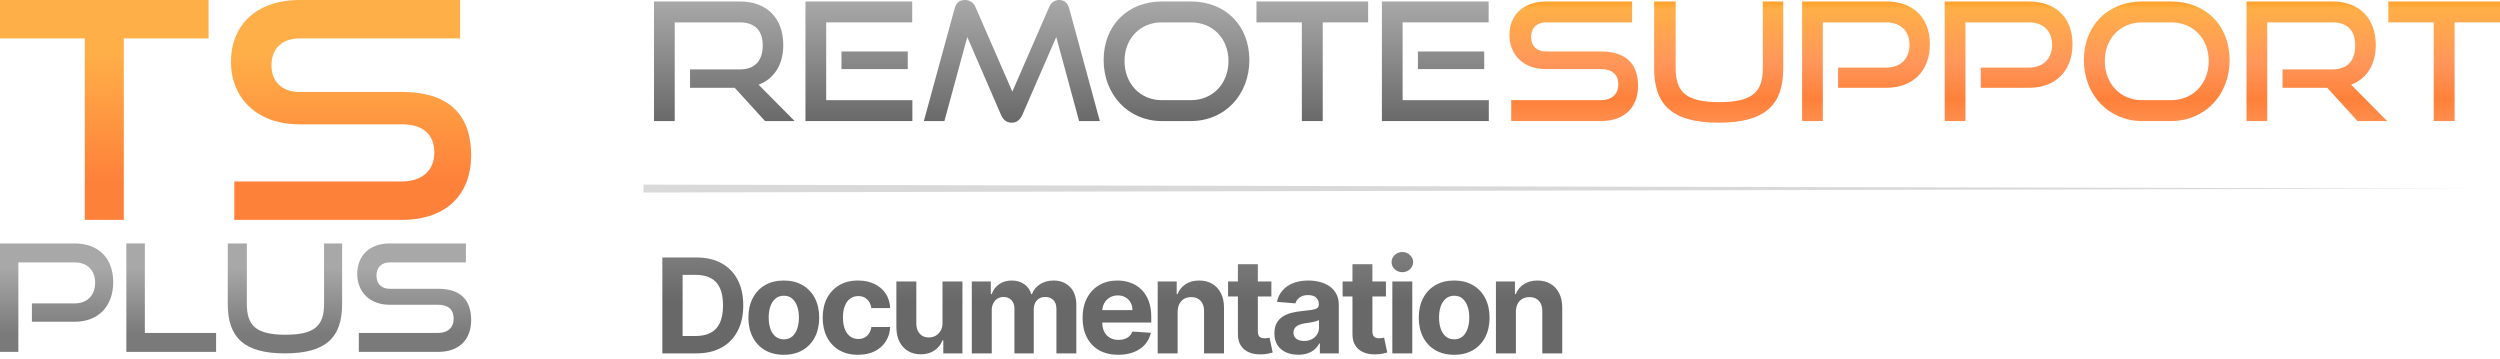 <svg width="474" height="68" viewBox="0 0 474 68" fill="none" xmlns="http://www.w3.org/2000/svg">
<path d="M303.523 22.951C308.263 22.951 310.571 20.113 310.571 16.309C310.571 11.912 308.107 9.76 303.523 9.76H293.139C291.393 9.76 290.302 8.731 290.302 7.016C290.302 5.301 291.362 4.241 293.171 4.241H309.448V0.281H293.171C288.649 0.281 286.186 2.993 286.186 6.642C286.186 10.384 288.836 13.097 293.108 13.097H303.523C305.644 13.097 306.829 14.095 306.829 16.028C306.829 17.805 305.644 18.99 303.523 18.99H286.529V22.951H303.523Z" fill="url(#paint0_linear_1269_87)"/>
<path d="M334.235 12.941C334.235 17.494 332.208 19.364 325.972 19.364C319.735 19.364 317.708 17.494 317.708 12.941V0.281H313.623V12.941C313.623 19.957 317.116 23.262 325.847 23.262C334.64 23.262 338.102 19.957 338.102 12.941V0.281H334.235V12.941Z" fill="url(#paint1_linear_1269_87)"/>
<path d="M357.612 16.652C362.851 16.652 365.907 13.284 365.907 8.388C365.907 3.43 362.851 0.281 357.612 0.281H341.678V22.951H345.607V4.241H357.612C360.387 4.241 362.04 5.893 362.04 8.513C362.04 11.07 360.387 12.816 357.612 12.816H348.507V16.652H357.612Z" fill="url(#paint2_linear_1269_87)"/>
<path d="M384.654 16.652C389.892 16.652 392.948 13.284 392.948 8.388C392.948 3.43 389.892 0.281 384.654 0.281H368.719V22.951H372.648V4.241H384.654C387.429 4.241 389.081 5.893 389.081 8.513C389.081 11.07 387.429 12.816 384.654 12.816H375.548V16.652H384.654Z" fill="url(#paint3_linear_1269_87)"/>
<path d="M411.633 22.951C418.088 22.951 422.734 17.961 422.734 11.382C422.734 4.802 418.181 0.281 411.633 0.281H406.113C399.783 0.281 395.106 4.708 395.106 11.382C395.106 17.961 399.783 22.951 406.113 22.951H411.633ZM406.113 18.99C402.028 18.99 399.066 15.841 399.066 11.569C399.066 7.266 402.059 4.241 406.113 4.241H411.633C415.811 4.241 418.774 7.297 418.774 11.569C418.774 15.841 415.811 18.99 411.633 18.99H406.113Z" fill="url(#paint4_linear_1269_87)"/>
<path d="M452.6 22.951L445.771 16.059C448.702 14.937 450.448 12.286 450.448 8.544C450.448 3.492 447.392 0.281 442.216 0.281H425.939V22.951H429.868V4.241H442.216C444.929 4.241 446.551 5.675 446.551 8.606C446.551 11.538 445.054 13.159 442.216 13.159H432.768V16.652H441.249L446.987 22.951H452.6Z" fill="url(#paint5_linear_1269_87)"/>
<path d="M465.394 22.951V4.241H474V0.281H452.827V4.241H461.433V22.951H465.394Z" fill="url(#paint6_linear_1269_87)"/>
<path d="M150.661 22.951L143.832 16.059C146.764 14.937 148.51 12.286 148.51 8.544C148.51 3.493 145.454 0.281 140.278 0.281H124V22.951H127.929V4.241H140.278C142.99 4.241 144.612 5.675 144.612 8.607C144.612 11.538 143.115 13.159 140.278 13.159H130.829V16.652H139.311L145.049 22.951H150.661Z" fill="url(#paint7_linear_1269_87)"/>
<path d="M172.985 22.951V18.99H156.645V4.241H172.954V0.281H152.716V22.951H172.985ZM172.112 13.097V9.76H159.545V13.097H172.112Z" fill="url(#paint8_linear_1269_87)"/>
<path d="M208.527 22.951L202.727 1.622C202.415 0.53 201.792 0 200.825 0C199.983 0 199.297 0.468 198.923 1.341L191.938 17.369L184.953 1.341C184.579 0.468 183.799 0 182.957 0C181.897 0 181.273 0.53 180.993 1.622L175.162 22.951H179.059L183.394 7.016L189.786 21.766C190.192 22.732 190.878 23.262 191.813 23.262C192.78 23.262 193.404 22.732 193.84 21.766L200.264 7.016L204.598 22.951H208.527Z" fill="url(#paint9_linear_1269_87)"/>
<path d="M225.778 22.951C232.232 22.951 236.879 17.961 236.879 11.382C236.879 4.802 232.326 0.281 225.778 0.281H220.258C213.928 0.281 209.251 4.709 209.251 11.382C209.251 17.961 213.928 22.951 220.258 22.951H225.778ZM220.258 18.99C216.173 18.99 213.211 15.841 213.211 11.569C213.211 7.266 216.204 4.241 220.258 4.241H225.778C229.956 4.241 232.919 7.297 232.919 11.569C232.919 15.841 229.956 18.99 225.778 18.99H220.258Z" fill="url(#paint10_linear_1269_87)"/>
<path d="M250.792 22.951V4.241H259.398V0.281H238.225V4.241H246.831V22.951H250.792Z" fill="url(#paint11_linear_1269_87)"/>
<path d="M282.278 22.951V18.99H265.938V4.241H282.247V0.281H262.009V22.951H282.278ZM281.405 13.097V9.76H268.838V13.097H281.405Z" fill="url(#paint12_linear_1269_87)"/>
<path d="M132.026 67H125.58V48.818H132.079C133.908 48.818 135.482 49.182 136.802 49.91C138.122 50.632 139.137 51.671 139.847 53.026C140.563 54.382 140.921 56.003 140.921 57.891C140.921 59.785 140.563 61.413 139.847 62.774C139.137 64.135 138.116 65.18 136.784 65.908C135.458 66.636 133.872 67 132.026 67ZM129.424 63.706H131.866C133.002 63.706 133.958 63.505 134.733 63.103C135.515 62.694 136.1 62.064 136.491 61.212C136.888 60.353 137.086 59.247 137.086 57.891C137.086 56.548 136.888 55.45 136.491 54.598C136.1 53.745 135.518 53.118 134.742 52.716C133.967 52.313 133.011 52.112 131.875 52.112H129.424V63.706ZM148.609 67.266C147.23 67.266 146.037 66.973 145.031 66.387C144.031 65.796 143.259 64.973 142.714 63.919C142.17 62.86 141.897 61.632 141.897 60.235C141.897 58.827 142.17 57.595 142.714 56.542C143.259 55.483 144.031 54.66 145.031 54.074C146.037 53.482 147.23 53.186 148.609 53.186C149.988 53.186 151.178 53.482 152.178 54.074C153.184 54.66 153.959 55.483 154.504 56.542C155.048 57.595 155.321 58.827 155.321 60.235C155.321 61.632 155.048 62.86 154.504 63.919C153.959 64.973 153.184 65.796 152.178 66.387C151.178 66.973 149.988 67.266 148.609 67.266ZM148.627 64.337C149.254 64.337 149.778 64.159 150.198 63.804C150.618 63.443 150.935 62.952 151.148 62.33C151.367 61.709 151.476 61.002 151.476 60.209C151.476 59.415 151.367 58.708 151.148 58.087C150.935 57.465 150.618 56.974 150.198 56.613C149.778 56.252 149.254 56.071 148.627 56.071C147.993 56.071 147.461 56.252 147.029 56.613C146.603 56.974 146.28 57.465 146.061 58.087C145.848 58.708 145.741 59.415 145.741 60.209C145.741 61.002 145.848 61.709 146.061 62.33C146.28 62.952 146.603 63.443 147.029 63.804C147.461 64.159 147.993 64.337 148.627 64.337ZM162.691 67.266C161.294 67.266 160.093 66.97 159.087 66.379C158.086 65.781 157.317 64.952 156.778 63.893C156.246 62.833 155.979 61.614 155.979 60.235C155.979 58.838 156.249 57.613 156.787 56.56C157.332 55.5 158.104 54.675 159.104 54.083C160.105 53.485 161.294 53.186 162.673 53.186C163.863 53.186 164.905 53.402 165.798 53.834C166.692 54.266 167.399 54.873 167.92 55.654C168.441 56.435 168.728 57.353 168.781 58.406H165.212C165.112 57.726 164.845 57.178 164.413 56.764C163.987 56.344 163.428 56.133 162.735 56.133C162.149 56.133 161.637 56.293 161.199 56.613C160.767 56.927 160.43 57.385 160.187 57.989C159.945 58.593 159.823 59.324 159.823 60.182C159.823 61.052 159.942 61.792 160.179 62.401C160.421 63.011 160.762 63.475 161.199 63.795C161.637 64.115 162.149 64.275 162.735 64.275C163.167 64.275 163.555 64.186 163.898 64.008C164.248 63.831 164.535 63.573 164.759 63.236C164.99 62.892 165.141 62.481 165.212 62.002H168.781C168.722 63.043 168.438 63.961 167.929 64.754C167.426 65.541 166.73 66.157 165.843 66.6C164.955 67.044 163.904 67.266 162.691 67.266ZM178.697 61.194V53.364H182.479V67H178.848V64.523H178.706C178.398 65.322 177.886 65.964 177.17 66.45C176.46 66.935 175.593 67.178 174.569 67.178C173.658 67.178 172.856 66.97 172.163 66.556C171.471 66.142 170.929 65.553 170.539 64.789C170.154 64.026 169.959 63.111 169.953 62.046V53.364H173.735V61.371C173.74 62.176 173.956 62.813 174.383 63.28C174.809 63.748 175.38 63.981 176.096 63.981C176.552 63.981 176.978 63.878 177.374 63.671C177.771 63.458 178.091 63.144 178.333 62.73C178.582 62.316 178.703 61.803 178.697 61.194ZM184.254 67V53.364H187.859V55.77H188.019C188.303 54.971 188.776 54.34 189.439 53.879C190.102 53.417 190.895 53.186 191.818 53.186C192.753 53.186 193.549 53.42 194.206 53.887C194.863 54.349 195.301 54.976 195.52 55.77H195.662C195.941 54.988 196.444 54.364 197.172 53.896C197.906 53.423 198.773 53.186 199.773 53.186C201.045 53.186 202.078 53.592 202.871 54.402C203.67 55.207 204.07 56.349 204.07 57.829V67H200.297V58.575C200.297 57.817 200.095 57.249 199.693 56.87C199.29 56.492 198.787 56.302 198.184 56.302C197.497 56.302 196.961 56.521 196.577 56.959C196.192 57.391 196 57.962 196 58.673V67H192.333V58.495C192.333 57.826 192.141 57.294 191.756 56.897C191.377 56.501 190.877 56.302 190.256 56.302C189.836 56.302 189.457 56.409 189.119 56.622C188.788 56.829 188.525 57.122 188.329 57.501C188.134 57.874 188.036 58.312 188.036 58.815V67H184.254ZM212.022 67.266C210.619 67.266 209.411 66.982 208.399 66.414C207.393 65.84 206.618 65.029 206.073 63.981C205.529 62.928 205.257 61.682 205.257 60.244C205.257 58.841 205.529 57.61 206.073 56.551C206.618 55.491 207.384 54.666 208.373 54.074C209.367 53.482 210.533 53.186 211.871 53.186C212.77 53.186 213.608 53.331 214.383 53.621C215.164 53.905 215.845 54.334 216.425 54.908C217.011 55.483 217.467 56.205 217.792 57.075C218.118 57.939 218.28 58.951 218.28 60.111V61.15H206.766V58.806H214.72C214.72 58.261 214.602 57.779 214.365 57.359C214.129 56.938 213.8 56.61 213.38 56.373C212.966 56.131 212.483 56.009 211.933 56.009C211.359 56.009 210.85 56.142 210.406 56.409C209.968 56.669 209.625 57.021 209.376 57.465C209.127 57.903 209 58.392 208.994 58.93V61.158C208.994 61.833 209.119 62.416 209.367 62.907C209.622 63.399 209.98 63.777 210.441 64.044C210.903 64.31 211.45 64.443 212.084 64.443C212.504 64.443 212.889 64.384 213.238 64.266C213.587 64.147 213.886 63.97 214.134 63.733C214.383 63.496 214.572 63.206 214.703 62.863L218.201 63.094C218.023 63.934 217.659 64.668 217.109 65.296C216.564 65.917 215.86 66.402 214.996 66.751C214.137 67.095 213.146 67.266 212.022 67.266ZM223.28 59.117V67H219.498V53.364H223.103V55.77H223.263C223.565 54.976 224.071 54.349 224.781 53.887C225.491 53.42 226.352 53.186 227.364 53.186C228.311 53.186 229.137 53.393 229.841 53.807C230.545 54.222 231.093 54.814 231.484 55.583C231.874 56.347 232.07 57.258 232.07 58.318V67H228.288V58.992C228.293 58.158 228.08 57.507 227.648 57.039C227.216 56.566 226.621 56.329 225.864 56.329C225.355 56.329 224.905 56.438 224.514 56.657C224.13 56.876 223.828 57.196 223.609 57.616C223.396 58.03 223.286 58.531 223.28 59.117ZM241.053 53.364V56.205H232.841V53.364H241.053ZM234.706 50.097H238.488V62.81C238.488 63.159 238.541 63.431 238.648 63.626C238.754 63.816 238.902 63.949 239.091 64.026C239.287 64.103 239.512 64.141 239.766 64.141C239.944 64.141 240.121 64.126 240.299 64.097C240.476 64.061 240.613 64.035 240.707 64.017L241.302 66.831C241.113 66.891 240.846 66.959 240.503 67.035C240.16 67.118 239.742 67.169 239.251 67.186C238.34 67.222 237.541 67.101 236.854 66.822C236.174 66.544 235.644 66.112 235.265 65.526C234.886 64.94 234.7 64.201 234.706 63.307V50.097ZM246.156 67.257C245.286 67.257 244.51 67.106 243.83 66.805C243.149 66.497 242.61 66.044 242.214 65.446C241.823 64.843 241.628 64.091 241.628 63.191C241.628 62.434 241.767 61.798 242.045 61.283C242.323 60.768 242.702 60.353 243.181 60.04C243.661 59.726 244.205 59.489 244.815 59.33C245.431 59.17 246.076 59.057 246.75 58.992C247.543 58.909 248.183 58.832 248.668 58.761C249.153 58.684 249.505 58.572 249.724 58.424C249.943 58.276 250.053 58.057 250.053 57.767V57.714C250.053 57.151 249.875 56.717 249.52 56.409C249.171 56.101 248.674 55.947 248.029 55.947C247.348 55.947 246.807 56.098 246.404 56.4C246.002 56.696 245.735 57.069 245.605 57.519L242.107 57.234C242.285 56.406 242.634 55.69 243.155 55.086C243.676 54.476 244.347 54.009 245.17 53.683C245.999 53.352 246.958 53.186 248.047 53.186C248.804 53.186 249.529 53.275 250.222 53.452C250.92 53.63 251.538 53.905 252.077 54.278C252.622 54.651 253.051 55.13 253.364 55.716C253.678 56.296 253.835 56.992 253.835 57.803V67H250.248V65.109H250.142C249.923 65.535 249.63 65.911 249.263 66.237C248.896 66.556 248.455 66.808 247.94 66.991C247.425 67.169 246.83 67.257 246.156 67.257ZM247.239 64.647C247.795 64.647 248.286 64.538 248.712 64.319C249.138 64.094 249.473 63.792 249.716 63.413C249.958 63.035 250.08 62.605 250.08 62.126V60.679C249.961 60.756 249.798 60.827 249.591 60.892C249.39 60.951 249.162 61.008 248.908 61.061C248.653 61.108 248.399 61.153 248.144 61.194C247.89 61.229 247.659 61.262 247.452 61.291C247.008 61.357 246.62 61.46 246.289 61.602C245.957 61.744 245.7 61.937 245.516 62.179C245.333 62.416 245.241 62.712 245.241 63.067C245.241 63.582 245.428 63.976 245.8 64.248C246.179 64.514 246.659 64.647 247.239 64.647ZM262.772 53.364V56.205H254.56V53.364H262.772ZM256.425 50.097H260.206V62.81C260.206 63.159 260.26 63.431 260.366 63.626C260.473 63.816 260.621 63.949 260.81 64.026C261.006 64.103 261.23 64.141 261.485 64.141C261.662 64.141 261.84 64.126 262.018 64.097C262.195 64.061 262.331 64.035 262.426 64.017L263.021 66.831C262.831 66.891 262.565 66.959 262.222 67.035C261.878 67.118 261.461 67.169 260.97 67.186C260.059 67.222 259.26 67.101 258.573 66.822C257.892 66.544 257.363 66.112 256.984 65.526C256.605 64.94 256.419 64.201 256.425 63.307V50.097ZM263.986 67V53.364H267.768V67H263.986ZM265.886 51.606C265.323 51.606 264.841 51.419 264.439 51.047C264.042 50.668 263.844 50.215 263.844 49.688C263.844 49.167 264.042 48.721 264.439 48.348C264.841 47.969 265.323 47.779 265.886 47.779C266.448 47.779 266.927 47.969 267.324 48.348C267.726 48.721 267.928 49.167 267.928 49.688C267.928 50.215 267.726 50.668 267.324 51.047C266.927 51.419 266.448 51.606 265.886 51.606ZM275.709 67.266C274.33 67.266 273.137 66.973 272.131 66.387C271.131 65.796 270.358 64.973 269.814 63.919C269.269 62.86 268.997 61.632 268.997 60.235C268.997 58.827 269.269 57.595 269.814 56.542C270.358 55.483 271.131 54.66 272.131 54.074C273.137 53.482 274.33 53.186 275.709 53.186C277.088 53.186 278.277 53.482 279.277 54.074C280.284 54.66 281.059 55.483 281.603 56.542C282.148 57.595 282.42 58.827 282.42 60.235C282.42 61.632 282.148 62.86 281.603 63.919C281.059 64.973 280.284 65.796 279.277 66.387C278.277 66.973 277.088 67.266 275.709 67.266ZM275.726 64.337C276.354 64.337 276.877 64.159 277.298 63.804C277.718 63.443 278.035 62.952 278.248 62.33C278.467 61.709 278.576 61.002 278.576 60.209C278.576 59.415 278.467 58.708 278.248 58.087C278.035 57.465 277.718 56.974 277.298 56.613C276.877 56.252 276.354 56.071 275.726 56.071C275.093 56.071 274.56 56.252 274.128 56.613C273.702 56.974 273.38 57.465 273.161 58.087C272.948 58.708 272.841 59.415 272.841 60.209C272.841 61.002 272.948 61.709 273.161 62.33C273.38 62.952 273.702 63.443 274.128 63.804C274.56 64.159 275.093 64.337 275.726 64.337ZM287.411 59.117V67H283.629V53.364H287.234V55.77H287.394C287.695 54.976 288.201 54.349 288.912 53.887C289.622 53.42 290.483 53.186 291.495 53.186C292.442 53.186 293.268 53.393 293.972 53.807C294.676 54.222 295.224 54.814 295.614 55.583C296.005 56.347 296.2 57.258 296.2 58.318V67H292.418V58.992C292.424 58.158 292.211 57.507 291.779 57.039C291.347 56.566 290.752 56.329 289.995 56.329C289.486 56.329 289.036 56.438 288.645 56.657C288.261 56.876 287.959 57.196 287.74 57.616C287.527 58.03 287.417 58.531 287.411 59.117Z" fill="url(#paint13_linear_1269_87)"/>
<path d="M23.473 41.689V7.283H39.549V0H0V7.283H16.076V41.689H23.473Z" fill="url(#paint14_linear_1269_87)"/>
<path d="M76.17 41.689C85.023 41.689 89.333 36.471 89.333 29.475C89.333 21.389 84.732 17.433 76.17 17.433H56.774C53.512 17.433 51.474 15.54 51.474 12.386C51.474 9.232 53.454 7.283 56.832 7.283H87.237V0H56.832C48.386 0 43.785 4.989 43.785 11.698C43.785 18.579 48.736 23.568 56.716 23.568H76.17C80.13 23.568 82.344 25.403 82.344 28.959C82.344 32.227 80.13 34.406 76.17 34.406H44.426V41.689H76.17Z" fill="url(#paint15_linear_1269_87)"/>
<path d="M14.116 61.004C18.757 61.004 21.464 57.95 21.464 53.509C21.464 49.012 18.757 46.156 14.116 46.156H0V66.717H3.481V49.748H14.116C16.575 49.748 18.038 51.246 18.038 53.622C18.038 55.941 16.575 57.525 14.116 57.525H6.05V61.004H14.116Z" fill="url(#paint16_linear_1269_87)"/>
<path d="M40.972 66.717V63.125H27.463V46.156H23.955V66.717H40.972Z" fill="url(#paint17_linear_1269_87)"/>
<path d="M61.442 57.638C61.442 61.768 59.647 63.465 54.122 63.465C48.597 63.465 46.801 61.768 46.801 57.638V46.156H43.182V57.638C43.182 64.002 46.276 67 54.011 67C61.801 67 64.867 64.002 64.867 57.638V46.156H61.442V57.638Z" fill="url(#paint18_linear_1269_87)"/>
<path d="M83.09 66.717C87.289 66.717 89.333 64.144 89.333 60.693C89.333 56.705 87.151 54.754 83.09 54.754H73.891C72.344 54.754 71.378 53.82 71.378 52.265C71.378 50.709 72.317 49.748 73.919 49.748H88.339V46.156H73.919C69.914 46.156 67.731 48.616 67.731 51.925C67.731 55.319 70.079 57.78 73.864 57.78H83.09C84.969 57.78 86.018 58.685 86.018 60.438C86.018 62.05 84.969 63.125 83.09 63.125H68.035V66.717H83.09Z" fill="url(#paint19_linear_1269_87)"/>
<path d="M468.5 35.75L122 36.5V35L468.5 35.75Z" fill="#D9D9D9"/>
<defs>
<linearGradient id="paint0_linear_1269_87" x1="380.093" y1="0.281" x2="380.093" y2="23.262" gradientUnits="userSpaceOnUse">
<stop offset="0.015" stop-color="#FFA430"/>
<stop offset="0.065" stop-color="#FFAF48"/>
<stop offset="0.505" stop-color="#FF965A"/>
<stop offset="0.805" stop-color="#FE813A"/>
<stop offset="1" stop-color="#FF8E4D"/>
</linearGradient>
<linearGradient id="paint1_linear_1269_87" x1="380.093" y1="0.281" x2="380.093" y2="23.262" gradientUnits="userSpaceOnUse">
<stop offset="0.015" stop-color="#FFA430"/>
<stop offset="0.065" stop-color="#FFAF48"/>
<stop offset="0.505" stop-color="#FF965A"/>
<stop offset="0.805" stop-color="#FE813A"/>
<stop offset="1" stop-color="#FF8E4D"/>
</linearGradient>
<linearGradient id="paint2_linear_1269_87" x1="380.093" y1="0.281" x2="380.093" y2="23.262" gradientUnits="userSpaceOnUse">
<stop offset="0.015" stop-color="#FFA430"/>
<stop offset="0.065" stop-color="#FFAF48"/>
<stop offset="0.505" stop-color="#FF965A"/>
<stop offset="0.805" stop-color="#FE813A"/>
<stop offset="1" stop-color="#FF8E4D"/>
</linearGradient>
<linearGradient id="paint3_linear_1269_87" x1="380.093" y1="0.281" x2="380.093" y2="23.262" gradientUnits="userSpaceOnUse">
<stop offset="0.015" stop-color="#FFA430"/>
<stop offset="0.065" stop-color="#FFAF48"/>
<stop offset="0.505" stop-color="#FF965A"/>
<stop offset="0.805" stop-color="#FE813A"/>
<stop offset="1" stop-color="#FF8E4D"/>
</linearGradient>
<linearGradient id="paint4_linear_1269_87" x1="380.093" y1="0.281" x2="380.093" y2="23.262" gradientUnits="userSpaceOnUse">
<stop offset="0.015" stop-color="#FFA430"/>
<stop offset="0.065" stop-color="#FFAF48"/>
<stop offset="0.505" stop-color="#FF965A"/>
<stop offset="0.805" stop-color="#FE813A"/>
<stop offset="1" stop-color="#FF8E4D"/>
</linearGradient>
<linearGradient id="paint5_linear_1269_87" x1="380.093" y1="0.281" x2="380.093" y2="23.262" gradientUnits="userSpaceOnUse">
<stop offset="0.015" stop-color="#FFA430"/>
<stop offset="0.065" stop-color="#FFAF48"/>
<stop offset="0.505" stop-color="#FF965A"/>
<stop offset="0.805" stop-color="#FE813A"/>
<stop offset="1" stop-color="#FF8E4D"/>
</linearGradient>
<linearGradient id="paint6_linear_1269_87" x1="380.093" y1="0.281" x2="380.093" y2="23.262" gradientUnits="userSpaceOnUse">
<stop offset="0.015" stop-color="#FFA430"/>
<stop offset="0.065" stop-color="#FFAF48"/>
<stop offset="0.505" stop-color="#FF965A"/>
<stop offset="0.805" stop-color="#FE813A"/>
<stop offset="1" stop-color="#FF8E4D"/>
</linearGradient>
<linearGradient id="paint7_linear_1269_87" x1="169.016" y1="23.454" x2="169.016" y2="0.276" gradientUnits="userSpaceOnUse">
<stop stop-color="#686868"/>
<stop offset="1" stop-color="#A8A8A8"/>
</linearGradient>
<linearGradient id="paint8_linear_1269_87" x1="169.016" y1="23.454" x2="169.016" y2="0.276" gradientUnits="userSpaceOnUse">
<stop stop-color="#686868"/>
<stop offset="1" stop-color="#A8A8A8"/>
</linearGradient>
<linearGradient id="paint9_linear_1269_87" x1="169.016" y1="23.454" x2="169.016" y2="0.276" gradientUnits="userSpaceOnUse">
<stop stop-color="#686868"/>
<stop offset="1" stop-color="#A8A8A8"/>
</linearGradient>
<linearGradient id="paint10_linear_1269_87" x1="169.016" y1="23.454" x2="169.016" y2="0.276" gradientUnits="userSpaceOnUse">
<stop stop-color="#686868"/>
<stop offset="1" stop-color="#A8A8A8"/>
</linearGradient>
<linearGradient id="paint11_linear_1269_87" x1="169.016" y1="23.454" x2="169.016" y2="0.276" gradientUnits="userSpaceOnUse">
<stop stop-color="#686868"/>
<stop offset="1" stop-color="#A8A8A8"/>
</linearGradient>
<linearGradient id="paint12_linear_1269_87" x1="169.016" y1="23.454" x2="169.016" y2="0.276" gradientUnits="userSpaceOnUse">
<stop stop-color="#686868"/>
<stop offset="1" stop-color="#A8A8A8"/>
</linearGradient>
<linearGradient id="paint13_linear_1269_87" x1="290.5" y1="57.03" x2="290.5" y2="30.682" gradientUnits="userSpaceOnUse">
<stop stop-color="#686868"/>
<stop offset="1" stop-color="#A8A8A8"/>
</linearGradient>
<linearGradient id="paint14_linear_1269_87" x1="44.667" y1="9.969" x2="44.667" y2="34.439" gradientUnits="userSpaceOnUse">
<stop stop-color="#FFAF48"/>
<stop offset="1" stop-color="#FE813A"/>
</linearGradient>
<linearGradient id="paint15_linear_1269_87" x1="44.667" y1="9.969" x2="44.667" y2="34.439" gradientUnits="userSpaceOnUse">
<stop stop-color="#FFAF48"/>
<stop offset="1" stop-color="#FE813A"/>
</linearGradient>
<linearGradient id="paint16_linear_1269_87" x1="25.408" y1="63.375" x2="25.408" y2="50.687" gradientUnits="userSpaceOnUse">
<stop stop-color="#7A7A7A"/>
<stop offset="1" stop-color="#A8A8A8"/>
</linearGradient>
<linearGradient id="paint17_linear_1269_87" x1="25.408" y1="63.375" x2="25.408" y2="50.687" gradientUnits="userSpaceOnUse">
<stop stop-color="#7A7A7A"/>
<stop offset="1" stop-color="#A8A8A8"/>
</linearGradient>
<linearGradient id="paint18_linear_1269_87" x1="25.408" y1="63.375" x2="25.408" y2="50.687" gradientUnits="userSpaceOnUse">
<stop stop-color="#7A7A7A"/>
<stop offset="1" stop-color="#A8A8A8"/>
</linearGradient>
<linearGradient id="paint19_linear_1269_87" x1="25.408" y1="63.375" x2="25.408" y2="50.687" gradientUnits="userSpaceOnUse">
<stop stop-color="#7A7A7A"/>
<stop offset="1" stop-color="#A8A8A8"/>
</linearGradient>
</defs>
</svg>
